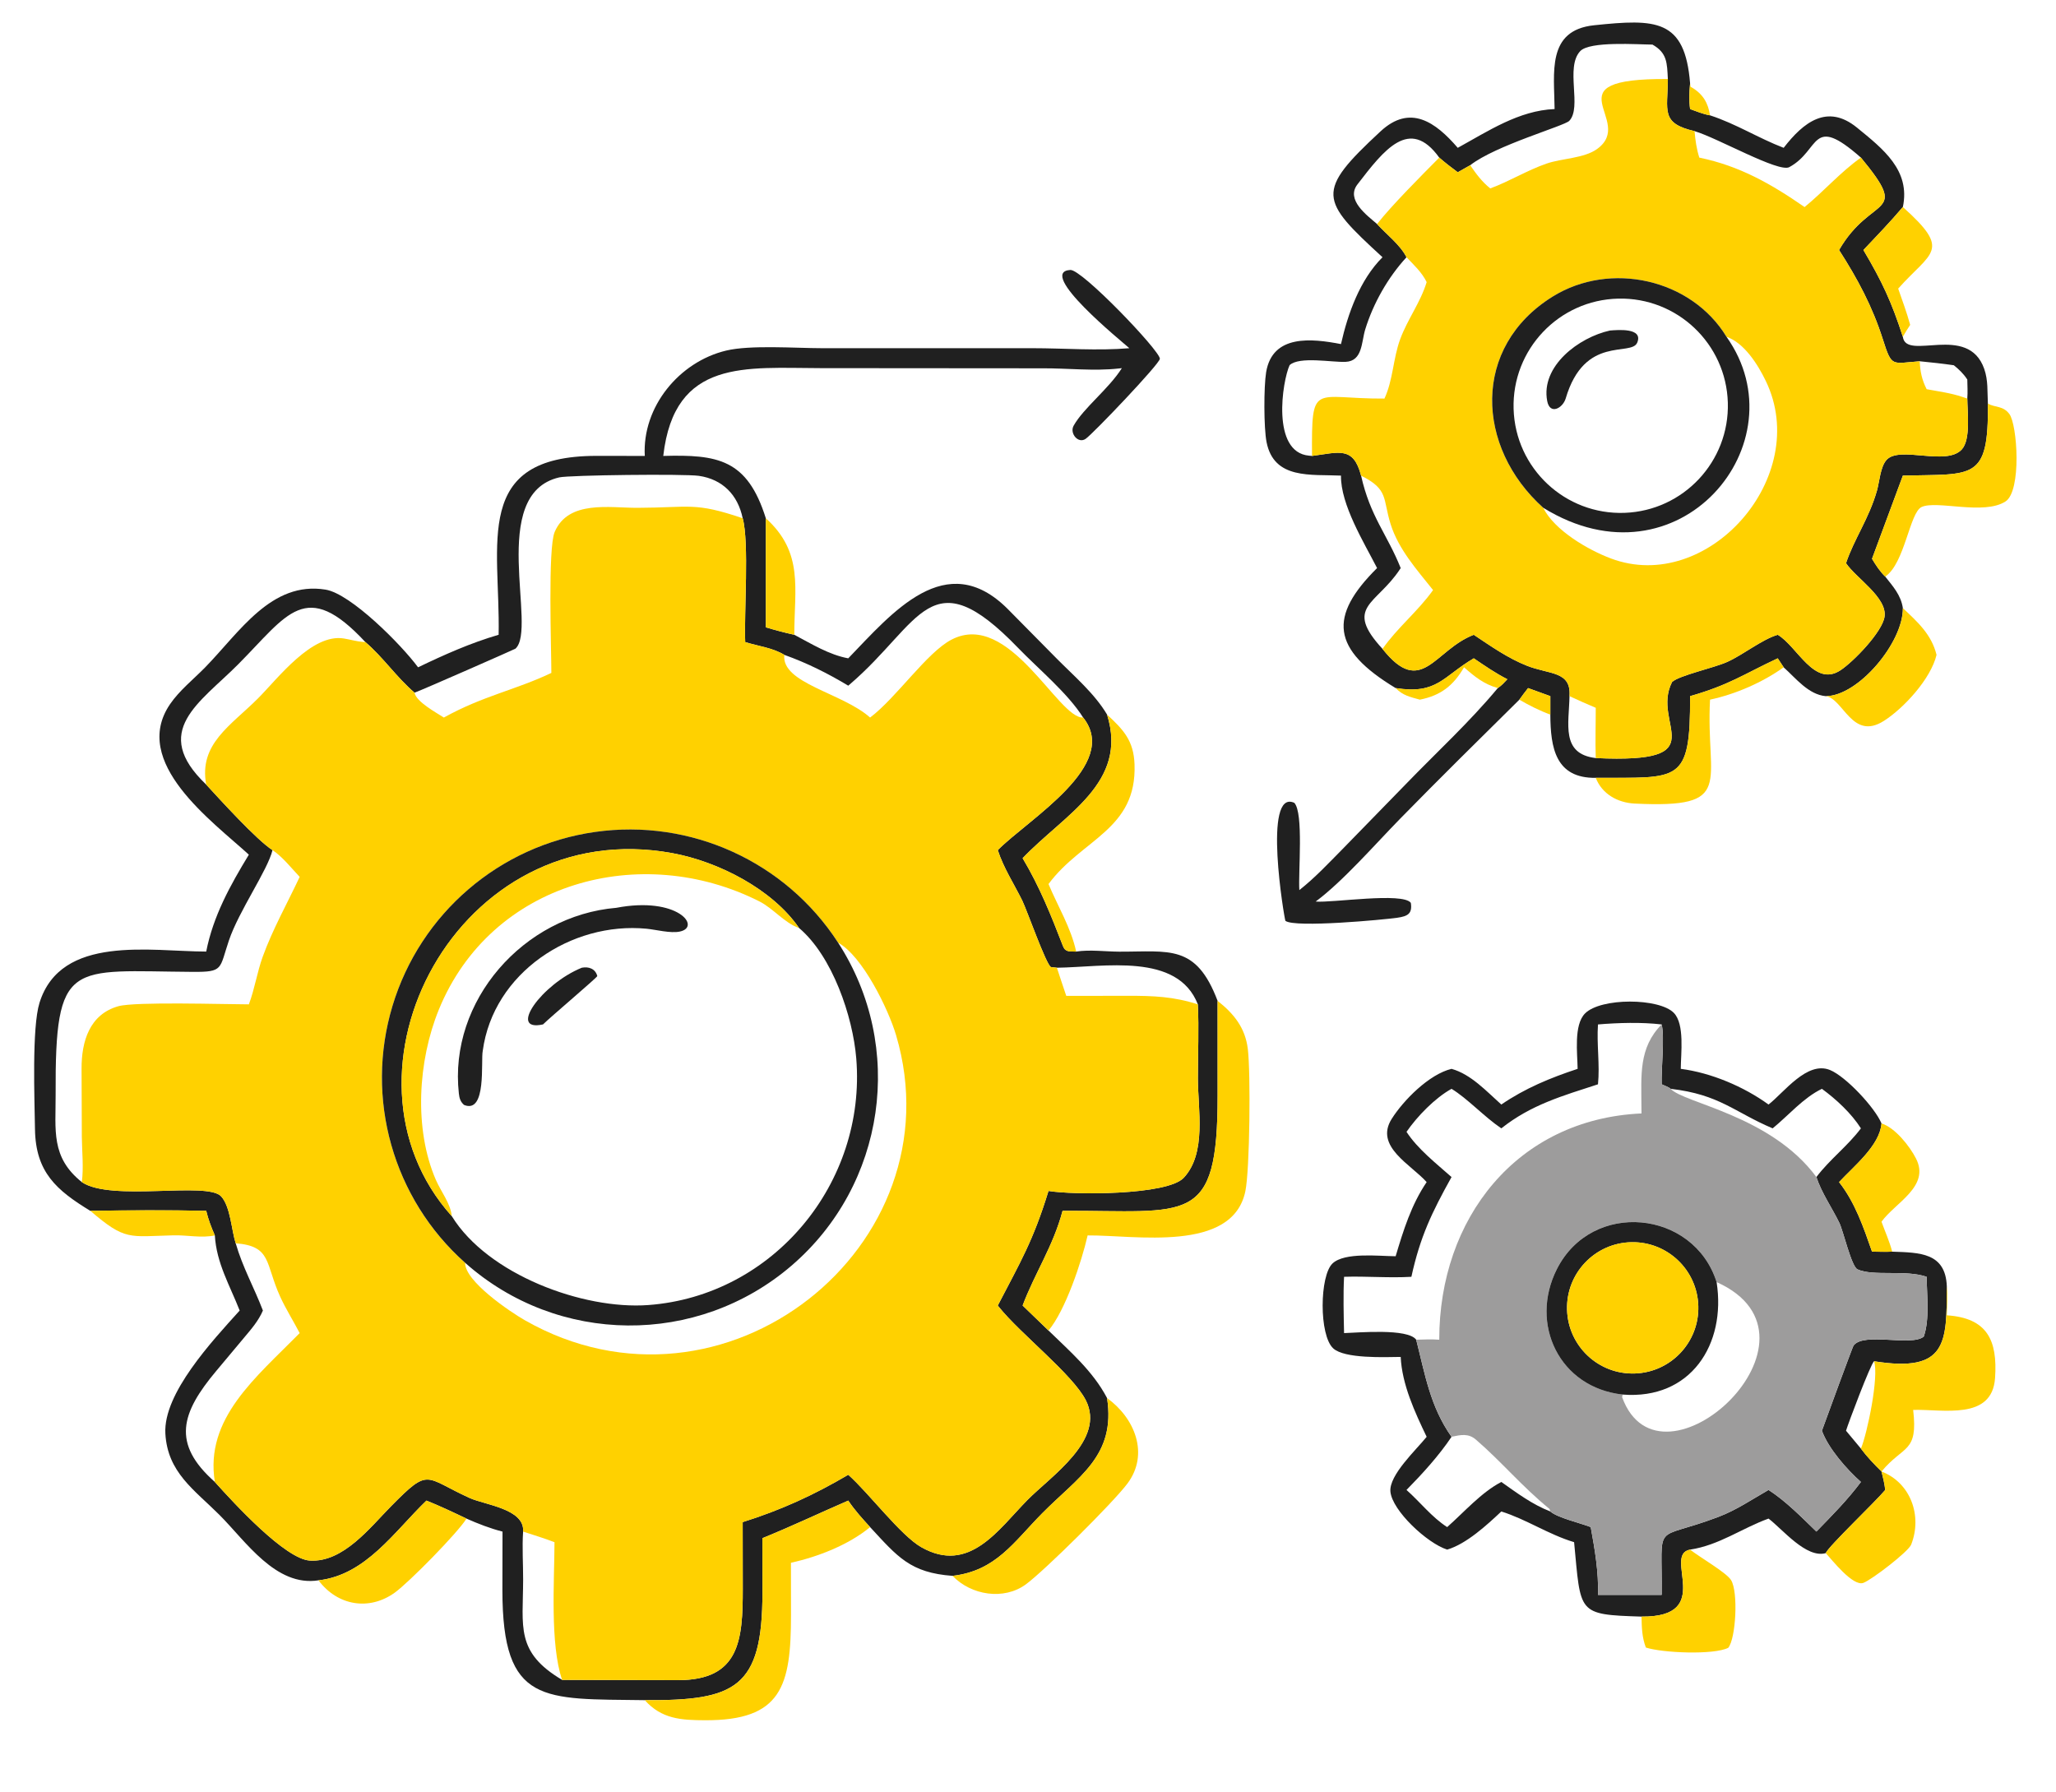 <svg width="70" height="61" viewBox="0 0 70 61" fill="none" xmlns="http://www.w3.org/2000/svg">
<g clip-path="url(#clip0_72_351)">
<path d="M52.929 3.713C52.918 2.48 52.65 1.03 54.273 0.86C56.381 0.64 57.367 0.642 57.542 2.837C57.514 3.134 57.503 3.417 57.542 3.713C57.765 3.794 57.987 3.886 58.221 3.927C59.113 4.218 59.868 4.704 60.728 5.033C61.398 4.166 62.211 3.519 63.224 4.345C64.116 5.073 65.051 5.799 64.786 7.049C64.358 7.554 63.898 8.033 63.443 8.512C64.086 9.598 64.4 10.277 64.786 11.466C64.895 12.31 67.006 10.991 67.556 12.559C67.695 12.958 67.658 13.332 67.681 13.743C67.709 16.388 67.189 16.131 64.786 16.193L63.736 19.025C63.866 19.243 64.002 19.453 64.186 19.631C64.45 19.965 64.722 20.265 64.786 20.704C64.802 21.869 63.27 23.7 62.161 23.702C61.569 23.649 61.143 23.092 60.728 22.72L60.526 22.414C59.357 22.962 58.88 23.319 57.542 23.702C57.553 26.707 57.174 26.468 54.33 26.483C52.961 26.501 52.789 25.46 52.784 24.33V23.702L52.026 23.427C51.922 23.554 51.827 23.69 51.729 23.822C50.367 25.169 49.002 26.512 47.663 27.882C46.828 28.735 45.725 30.004 44.794 30.695C45.351 30.744 47.76 30.37 48.034 30.739C48.091 31.111 47.926 31.196 47.569 31.247C47.126 31.311 44.086 31.597 43.764 31.352C43.73 31.298 42.977 26.838 44.067 27.334C44.389 27.678 44.198 29.7 44.238 30.305C44.77 29.887 45.234 29.388 45.709 28.908L47.87 26.691C48.918 25.607 50.029 24.589 50.995 23.427C51.122 23.342 51.217 23.237 51.32 23.126C50.918 22.922 50.549 22.667 50.177 22.414C49.116 23.04 48.935 23.65 47.517 23.427C45.325 22.102 45.229 20.987 46.885 19.341C46.442 18.476 45.641 17.179 45.656 16.193C44.634 16.144 43.375 16.335 43.122 15.052C43.026 14.564 43.026 13.17 43.108 12.671C43.324 11.373 44.665 11.524 45.656 11.715C45.892 10.672 46.3 9.526 47.07 8.758C44.935 6.799 44.773 6.539 47.004 4.471C48.011 3.538 48.874 4.153 49.632 5.033C50.666 4.465 51.712 3.762 52.929 3.713ZM56.785 2.689C56.757 2.141 56.763 1.802 56.261 1.518C55.76 1.516 54.125 1.393 53.8 1.742C53.283 2.298 53.87 3.652 53.428 4.115C53.263 4.288 50.914 4.951 50.056 5.625L49.632 5.865C49.415 5.705 49.206 5.543 49.002 5.366C47.995 3.965 47.122 5.102 46.216 6.279C45.812 6.803 46.544 7.333 46.885 7.627C47.207 7.985 47.669 8.328 47.887 8.758C47.256 9.444 46.757 10.323 46.482 11.214C46.349 11.646 46.395 12.294 45.813 12.32C45.351 12.341 44.24 12.124 43.907 12.432C43.661 12.968 43.274 15.398 44.568 15.514L44.632 15.52C44.644 15.521 44.657 15.522 44.67 15.523C45.588 15.403 46.079 15.182 46.34 16.193C46.652 17.59 47.225 18.182 47.689 19.341L47.66 19.386C46.86 20.597 45.745 20.652 47.07 22.093C48.402 23.769 48.831 22.128 50.177 21.612C50.756 21.998 51.337 22.409 51.988 22.666C52.752 22.969 53.5 22.841 53.436 23.702C53.421 24.637 53.132 25.668 54.33 25.81C58.495 26.003 56.187 24.669 56.929 23.218C57.184 22.991 58.344 22.744 58.805 22.537C59.364 22.285 59.984 21.773 60.526 21.612C61.194 22.006 61.769 23.416 62.667 22.817C63.108 22.523 64.084 21.519 64.162 20.999C64.26 20.343 63.185 19.677 62.851 19.175C63.122 18.355 63.63 17.668 63.906 16.698C63.989 16.404 64.019 15.891 64.231 15.658C64.678 15.165 66.26 15.879 66.791 15.303C67.104 14.964 66.983 14.02 66.98 13.57C66.997 13.356 66.984 13.137 66.98 12.922C66.852 12.725 66.703 12.583 66.522 12.436C66.136 12.379 65.749 12.339 65.36 12.3C64.403 12.371 64.413 12.518 64.107 11.559C63.748 10.432 63.249 9.502 62.614 8.512C63.724 6.596 65.063 7.431 63.358 5.366C61.645 3.859 61.99 5.115 60.918 5.691C60.557 5.885 58.465 4.69 57.694 4.465C56.526 4.197 56.78 3.768 56.785 2.689Z" fill="#202020"/>
<path d="M50.738 6.415C51.394 6.174 51.994 5.798 52.657 5.569C53.175 5.39 53.927 5.393 54.37 5.077C55.738 4.101 52.653 2.664 56.785 2.69C56.78 3.769 56.526 4.198 57.694 4.465C57.72 4.772 57.762 5.072 57.856 5.366C59.228 5.649 60.303 6.262 61.44 7.05C62.095 6.514 62.67 5.852 63.358 5.366C65.063 7.431 63.724 6.596 62.614 8.513C63.249 9.503 63.748 10.432 64.107 11.56C64.413 12.519 64.403 12.372 65.36 12.301C65.377 12.657 65.434 12.931 65.596 13.251C66.006 13.328 66.419 13.38 66.816 13.515L66.98 13.57C66.983 14.021 67.104 14.964 66.791 15.304C66.26 15.88 64.678 15.166 64.231 15.658C64.019 15.891 63.989 16.405 63.906 16.698C63.63 17.668 63.122 18.356 62.851 19.176C63.185 19.678 64.26 20.344 64.162 21C64.084 21.519 63.108 22.524 62.667 22.817C61.769 23.416 61.194 22.006 60.526 21.613C59.984 21.773 59.364 22.285 58.805 22.537C58.344 22.745 57.184 22.991 56.929 23.219C56.187 24.67 58.495 26.004 54.33 25.81C54.311 25.242 54.331 24.668 54.33 24.098C54.029 23.972 53.732 23.839 53.436 23.702C53.5 22.842 52.752 22.969 51.988 22.667C51.337 22.41 50.755 21.999 50.177 21.613C48.831 22.128 48.402 23.769 47.07 22.094C47.573 21.372 48.279 20.811 48.791 20.09C48.243 19.402 47.614 18.702 47.346 17.846C47.072 16.97 47.286 16.669 46.34 16.194C46.079 15.182 45.588 15.404 44.67 15.523C44.654 12.958 44.712 13.587 47.136 13.57C47.431 12.936 47.43 12.204 47.671 11.55C47.92 10.872 48.362 10.3 48.573 9.605C48.413 9.274 48.138 9.022 47.887 8.758C47.669 8.328 47.207 7.985 46.885 7.627C47.375 6.999 48.396 5.977 49.002 5.366C49.206 5.543 49.415 5.706 49.632 5.865L50.056 5.626C50.262 5.926 50.453 6.185 50.738 6.415ZM58.781 11.466C57.58 9.49 54.823 8.883 52.868 10.096C50.094 11.816 50.245 15.226 52.541 17.288C52.924 18.058 54.07 18.723 54.846 19.014C58.139 20.251 61.696 16.239 60.121 12.974C59.852 12.414 59.388 11.675 58.781 11.466Z" fill="#FFD100"/>
<path d="M57.542 2.838L57.558 2.954L57.599 2.977C57.982 3.203 58.156 3.507 58.221 3.927C57.987 3.886 57.765 3.794 57.542 3.714C57.502 3.418 57.514 3.134 57.542 2.838Z" fill="#FFD100"/>
<path d="M63.443 8.512C63.898 8.032 64.358 7.554 64.786 7.049C66.465 8.552 65.753 8.559 64.627 9.826C64.769 10.235 64.921 10.643 65.035 11.061C64.95 11.194 64.862 11.326 64.786 11.465C64.4 10.276 64.085 9.597 63.443 8.512Z" fill="#FFD100"/>
<path d="M26.073 17.644V21.358C26.395 21.455 26.715 21.541 27.043 21.612C27.626 21.92 28.226 22.294 28.88 22.414C30.382 20.858 32.208 18.646 34.3 20.724L35.97 22.415C36.556 23.008 37.266 23.609 37.692 24.33C38.422 26.665 36.244 27.719 34.817 29.219C35.393 30.182 35.789 31.171 36.192 32.214C36.276 32.43 36.432 32.387 36.64 32.398C37.116 32.326 37.625 32.399 38.106 32.401C39.812 32.407 40.721 32.135 41.455 34.076L41.456 37.297C41.459 41.778 40.472 41.207 36.177 41.225C35.857 42.431 35.24 43.33 34.817 44.449L35.698 45.3C36.431 46.014 37.212 46.683 37.692 47.6C37.997 49.571 36.721 50.272 35.484 51.523C34.507 52.511 33.907 53.483 32.431 53.653C30.99 53.547 30.562 53.007 29.624 51.993C29.359 51.702 29.099 51.418 28.88 51.09C27.901 51.515 26.947 51.968 25.957 52.37L25.959 54.221C25.96 57.482 25.032 57.904 21.953 57.885C18.501 57.835 17.108 58.059 17.105 54.148L17.109 52.146C16.688 52.039 16.28 51.879 15.883 51.704C15.433 51.489 14.982 51.276 14.519 51.09C13.424 52.145 12.457 53.624 10.844 53.805C9.39 54.034 8.369 52.475 7.474 51.58C6.612 50.718 5.703 50.133 5.63 48.805C5.556 47.439 7.229 45.652 8.16 44.62C7.825 43.765 7.369 43.003 7.315 42.062C7.193 41.785 7.091 41.52 7.021 41.225C5.711 41.196 4.385 41.206 3.074 41.225C1.928 40.525 1.213 39.916 1.191 38.446C1.177 37.448 1.081 34.987 1.345 34.142C2.074 31.806 5.136 32.395 7.021 32.398C7.257 31.19 7.84 30.138 8.473 29.099C7.232 27.964 4.436 25.954 5.79 23.974C6.11 23.506 6.584 23.131 6.98 22.727C8.16 21.521 9.236 19.775 11.084 20.075C11.943 20.214 13.659 21.942 14.234 22.72C15.122 22.292 16.029 21.888 16.977 21.612C17.038 18.503 16.065 15.525 20.302 15.521L21.953 15.523C21.861 13.856 23.12 12.319 24.724 11.936C25.545 11.739 27.079 11.854 27.99 11.855L35.157 11.855C36.25 11.855 37.363 11.948 38.451 11.855C38.199 11.63 35.274 9.262 36.441 9.191C36.837 9.167 39.493 11.943 39.49 12.215C39.488 12.384 37.217 14.766 36.963 14.941C36.707 15.119 36.41 14.751 36.553 14.495C36.888 13.893 37.747 13.244 38.196 12.534C38.182 12.536 38.169 12.538 38.156 12.539L38.089 12.546C37.252 12.641 36.328 12.534 35.48 12.54L27.942 12.534C25.406 12.532 22.96 12.194 22.582 15.523C24.433 15.473 25.443 15.63 26.073 17.644ZM25.286 17.644C25.12 16.844 24.598 16.317 23.794 16.201C23.302 16.13 19.384 16.174 19.039 16.254C16.587 16.824 18.312 21.411 17.548 22.086C17.528 22.103 14.316 23.518 14.114 23.583C13.511 23.073 13.051 22.384 12.44 21.861C10.404 19.672 9.794 20.923 8.11 22.617C6.805 23.93 5.11 24.893 7.021 26.713C7.468 27.199 8.739 28.601 9.278 28.944C9.112 29.63 8.134 31.01 7.792 32.025C7.465 32.996 7.616 33.096 6.563 33.089C2.379 33.062 1.873 32.626 1.894 37.274C1.899 38.48 1.725 39.399 2.786 40.247C3.788 40.925 7.056 40.214 7.529 40.732C7.849 41.084 7.879 41.878 8.025 42.33C8.26 43.148 8.652 43.837 8.951 44.62C8.801 44.97 8.558 45.249 8.315 45.538L7.361 46.678C6.166 48.105 5.834 49.148 7.315 50.456C7.96 51.173 9.707 53.083 10.552 53.133C11.685 53.201 12.598 52.008 13.32 51.276C14.636 49.942 14.438 50.298 15.99 51.002C16.509 51.237 17.872 51.372 17.81 52.146C17.773 52.688 17.813 53.242 17.811 53.786C17.808 55.392 17.543 56.247 19.138 57.195L23.087 57.204C25.189 57.202 25.29 55.837 25.289 54.082L25.286 51.823C26.581 51.416 27.707 50.903 28.88 50.211C29.59 50.841 30.661 52.276 31.368 52.677C32.999 53.602 33.987 52.081 34.979 51.072C35.78 50.258 37.656 49.022 36.967 47.672C36.518 46.792 34.733 45.404 34.012 44.501L33.971 44.449C34.743 42.961 35.173 42.255 35.698 40.548C36.536 40.689 39.74 40.7 40.302 40.1C41.087 39.259 40.785 37.769 40.784 36.725C40.783 35.885 40.824 35.032 40.782 34.194C40.089 32.419 37.586 32.928 35.984 32.948L35.78 32.925C35.611 32.828 34.961 30.98 34.804 30.661C34.521 30.089 34.169 29.554 33.971 28.944C35.006 27.892 38.163 26.048 36.877 24.429C36.354 23.6 35.352 22.772 34.661 22.057C31.666 18.954 31.383 21.201 28.933 23.3L28.88 23.345C28.183 22.925 27.471 22.57 26.704 22.296C26.305 22.053 25.814 22 25.372 21.861C25.33 20.877 25.512 18.468 25.286 17.644Z" fill="#202020"/>
<path d="M52.541 17.287C50.245 15.226 50.094 11.815 52.868 10.095C54.823 8.883 57.58 9.49 58.781 11.466C61.347 15.074 57.154 20.141 52.541 17.287ZM55.097 10.167C53.073 10.213 51.474 11.899 51.533 13.922C51.593 15.946 53.289 17.534 55.312 17.461C57.316 17.388 58.886 15.712 58.827 13.707C58.768 11.703 57.102 10.121 55.097 10.167Z" fill="#202020"/>
<path d="M53.306 13.569C53.206 13.898 52.769 14.139 52.677 13.653C52.451 12.462 53.756 11.485 54.815 11.253C55.066 11.235 55.954 11.148 55.743 11.664C55.542 12.153 53.947 11.387 53.306 13.569Z" fill="#202020"/>
<path d="M67.681 13.743C67.936 13.883 68.191 13.807 68.41 14.092C68.686 14.453 68.834 16.716 68.281 17.073C67.542 17.551 65.938 17.023 65.424 17.262C65.016 17.452 64.852 19.183 64.186 19.631C64.002 19.453 63.866 19.243 63.736 19.025L64.786 16.193C67.189 16.131 67.709 16.388 67.681 13.743Z" fill="#FFD100"/>
<path d="M25.286 17.644C25.512 18.468 25.33 20.877 25.372 21.861C25.814 22 26.305 22.053 26.704 22.296C26.593 23.265 28.677 23.586 29.624 24.43C30.52 23.756 31.556 22.213 32.397 21.777C34.367 20.754 36.025 24.475 36.877 24.43C38.163 26.049 35.006 27.893 33.971 28.944C34.169 29.554 34.521 30.089 34.804 30.661C34.961 30.98 35.611 32.828 35.78 32.925L35.984 32.949C36.089 33.269 36.194 33.589 36.303 33.907L38.399 33.904C39.267 33.903 39.953 33.928 40.782 34.195C40.824 35.032 40.783 35.886 40.784 36.725C40.785 37.77 41.087 39.26 40.302 40.1C39.74 40.701 36.536 40.689 35.698 40.548C35.173 42.255 34.743 42.962 33.971 44.449L34.012 44.502C34.733 45.404 36.518 46.792 36.967 47.672C37.656 49.023 35.78 50.258 34.979 51.072C33.987 52.081 32.999 53.603 31.368 52.678C30.661 52.276 29.59 50.841 28.88 50.211C27.707 50.903 26.581 51.417 25.286 51.823L25.289 54.082C25.29 55.837 25.189 57.202 23.087 57.204L19.138 57.196C18.723 55.97 18.874 53.849 18.879 52.507C18.529 52.372 18.166 52.263 17.81 52.146C17.872 51.372 16.509 51.238 15.99 51.002C14.438 50.298 14.636 49.943 13.32 51.277C12.598 52.008 11.685 53.201 10.552 53.133C9.707 53.083 7.96 51.174 7.315 50.456C6.964 48.294 8.716 46.899 10.203 45.388C9.986 44.969 9.736 44.578 9.538 44.145C9.022 43.011 9.255 42.427 8.025 42.33C7.879 41.879 7.849 41.084 7.529 40.733C7.056 40.214 3.788 40.926 2.786 40.247C2.851 39.753 2.792 39.206 2.786 38.705L2.777 36.379C2.775 35.459 3.047 34.533 4.032 34.258C4.601 34.098 7.643 34.194 8.473 34.195C8.673 33.666 8.753 33.102 8.945 32.572C9.289 31.626 9.777 30.764 10.203 29.855C9.919 29.555 9.621 29.172 9.278 28.944C8.739 28.601 7.468 27.199 7.021 26.713C6.762 25.327 7.855 24.709 8.785 23.777C9.465 23.095 10.614 21.562 11.706 21.738C11.926 21.774 12.145 21.84 12.366 21.857L12.44 21.861C13.051 22.385 13.511 23.073 14.114 23.584C14.168 23.893 14.859 24.266 15.112 24.43C16.448 23.689 17.547 23.494 18.772 22.911C18.771 22.068 18.65 18.666 18.884 18.114C19.348 17.019 20.752 17.293 21.7 17.29C23.508 17.284 23.638 17.086 25.286 17.644ZM28.534 32.095C26.745 29.335 23.517 27.864 20.261 28.326C17.005 28.788 14.313 31.099 13.363 34.248C12.414 37.397 13.379 40.811 15.836 42.996C15.824 43.621 17.362 44.661 17.873 44.952C24.64 48.807 32.634 42.428 30.509 35.246C30.247 34.361 29.365 32.547 28.534 32.095Z" fill="#FFD100"/>
<path d="M26.073 21.358V17.644C27.371 18.817 27.043 20.035 27.043 21.612C26.715 21.54 26.395 21.454 26.073 21.358Z" fill="#FFD100"/>
<path d="M64.786 20.704C65.289 21.177 65.761 21.599 65.933 22.296C65.737 23.116 64.816 24.113 64.14 24.544C63.059 25.232 62.761 23.779 62.16 23.702C63.27 23.701 64.802 21.869 64.786 20.704Z" fill="#FFD100"/>
<path d="M47.517 23.426C48.935 23.649 49.116 23.038 50.177 22.413C50.549 22.666 50.918 22.921 51.32 23.125C51.217 23.236 51.122 23.341 50.995 23.426C50.522 23.294 50.205 23.037 49.846 22.719C49.484 23.34 49.056 23.68 48.342 23.821C48.013 23.73 47.76 23.68 47.517 23.426Z" fill="#FFD100"/>
<path d="M60.728 22.719C60.003 23.238 59.09 23.634 58.221 23.821C58.067 26.68 59.116 27.527 55.653 27.359C55.075 27.33 54.542 27.034 54.33 26.482C57.174 26.467 57.553 26.706 57.542 23.701C58.879 23.318 59.357 22.96 60.526 22.413L60.728 22.719Z" fill="#FFD100"/>
<path d="M51.729 23.822C51.827 23.69 51.922 23.554 52.026 23.427L52.784 23.702V24.33C52.434 24.203 52.05 24.011 51.729 23.822Z" fill="#FFD100"/>
<path d="M37.692 24.33C38.255 24.849 38.598 25.22 38.627 26.023C38.709 28.248 36.84 28.56 35.698 30.099C36.017 30.86 36.464 31.586 36.64 32.399C36.432 32.388 36.276 32.431 36.192 32.215C35.789 31.171 35.393 30.182 34.817 29.219C36.244 27.72 38.422 26.665 37.692 24.33Z" fill="#FFD100"/>
<path d="M15.837 42.995C13.379 40.81 12.414 37.396 13.363 34.247C14.313 31.098 17.005 28.787 20.261 28.325C23.517 27.863 26.745 29.334 28.534 32.094C30.832 35.64 30.154 40.339 26.948 43.092C23.742 45.844 18.994 45.803 15.837 42.995ZM27.207 31.597C26.294 30.271 24.453 29.335 22.9 29.049C15.586 27.697 11.006 36.535 15.383 41.408C16.608 43.395 19.851 44.596 22.069 44.433C26.334 44.119 29.499 40.273 29.153 36.038C29.037 34.605 28.337 32.552 27.207 31.597Z" fill="#202020"/>
<path d="M27.206 31.597C26.703 31.421 26.331 30.931 25.853 30.689C21.835 28.658 16.721 30.009 14.939 34.379C14.233 36.112 14.084 38.432 14.841 40.174C15.012 40.568 15.341 40.977 15.382 41.407C11.005 36.535 15.585 27.696 22.9 29.048C24.453 29.335 26.294 30.271 27.206 31.597Z" fill="#FFD100"/>
<path d="M16.436 35.778C16.365 36.123 16.577 37.94 15.798 37.619C15.676 37.51 15.641 37.394 15.623 37.234C15.27 34.07 17.829 31.174 20.985 30.908C23.073 30.509 23.893 31.561 23.145 31.717C22.826 31.784 22.34 31.652 22.011 31.62C19.448 31.374 16.792 33.128 16.436 35.778Z" fill="#202020"/>
<path d="M18.488 34.878C17.27 35.147 18.443 33.502 19.809 32.948C20.046 32.902 20.272 32.984 20.336 33.232C20.331 33.282 18.77 34.601 18.488 34.878Z" fill="#202020"/>
<path d="M41.455 34.076C42.013 34.515 42.396 34.996 42.484 35.712C42.584 36.521 42.553 39.825 42.4 40.56C41.96 42.666 38.64 42.048 37.03 42.062C36.827 42.955 36.272 44.62 35.698 45.3L34.817 44.449C35.24 43.33 35.857 42.431 36.177 41.225C40.472 41.207 41.459 41.779 41.456 37.298L41.455 34.076Z" fill="#FFD100"/>
<path d="M60.213 37.606C60.742 37.194 61.524 36.114 62.304 36.43C62.845 36.65 63.835 37.71 64.059 38.25C64.001 39.004 63.108 39.712 62.614 40.247C63.161 40.941 63.448 41.79 63.736 42.615C63.964 42.616 64.196 42.627 64.423 42.615C65.358 42.648 66.237 42.644 66.283 43.793C66.279 45.706 66.305 46.748 63.806 46.346C63.686 46.443 62.928 48.454 62.851 48.712L63.358 49.32C63.567 49.6 63.81 49.854 64.059 50.099C64.112 50.309 64.162 50.512 64.186 50.728C63.863 51.12 62.251 52.652 62.161 52.879C61.496 53.067 60.693 52.067 60.213 51.703C59.303 52.032 58.531 52.611 57.542 52.759C56.591 52.938 58.407 55.064 55.888 55.04C53.679 54.971 53.828 54.941 53.593 52.506C52.72 52.244 51.971 51.729 51.115 51.461C50.63 51.918 49.919 52.572 49.271 52.759C48.59 52.544 47.398 51.431 47.339 50.785C47.287 50.222 48.22 49.36 48.573 48.919C48.172 48.084 47.732 47.134 47.689 46.199C47.144 46.206 45.776 46.264 45.391 45.907C44.904 45.456 44.928 43.432 45.368 43.017C45.782 42.626 46.954 42.769 47.517 42.771C47.779 41.892 48.053 41.011 48.573 40.247C48.042 39.649 46.79 39.035 47.381 38.097C47.78 37.464 48.654 36.576 49.42 36.391C50.084 36.575 50.614 37.16 51.115 37.606C51.925 37.051 52.786 36.697 53.713 36.391C53.706 35.867 53.576 34.897 53.965 34.505C54.505 33.962 56.492 33.976 56.989 34.486C57.363 34.87 57.227 35.878 57.225 36.391C58.259 36.524 59.372 36.996 60.213 37.606ZM56.574 34.879C55.889 34.798 55.094 34.822 54.406 34.879C54.358 35.555 54.474 36.245 54.406 36.917C53.201 37.311 52.134 37.608 51.115 38.417C50.535 38.026 49.959 37.397 49.42 37.071C48.859 37.381 48.252 38.006 47.887 38.536C48.269 39.122 48.898 39.611 49.42 40.075C48.747 41.285 48.353 42.103 48.053 43.471C47.291 43.516 46.524 43.446 45.761 43.471C45.729 44.106 45.748 44.752 45.761 45.388C46.243 45.373 47.934 45.219 48.217 45.614C48.521 46.801 48.692 47.889 49.42 48.919C48.997 49.554 48.423 50.183 47.887 50.728C48.353 51.142 48.747 51.656 49.271 51.993C49.847 51.484 50.433 50.812 51.115 50.456C51.649 50.832 52.17 51.224 52.784 51.461C53.021 51.674 53.821 51.858 54.159 51.993C54.297 52.749 54.432 53.532 54.406 54.301H56.574C56.603 51.709 56.232 52.508 58.502 51.647C59.122 51.412 59.642 51.054 60.213 50.728C60.796 51.102 61.345 51.663 61.842 52.145C62.373 51.6 62.902 51.067 63.358 50.456C62.876 50.03 62.248 49.313 62.03 48.712C62.167 48.324 63.079 45.849 63.105 45.814C63.455 45.342 65.069 45.856 65.497 45.507C65.704 44.923 65.602 44.09 65.596 43.471C64.876 43.222 63.779 43.463 63.242 43.218C63.035 43.124 62.758 41.909 62.624 41.635C62.373 41.12 62.021 40.62 61.842 40.075C62.292 39.478 62.911 39.016 63.358 38.417C63.032 37.904 62.518 37.428 62.03 37.071C61.397 37.376 60.895 37.975 60.353 38.417C59.043 37.863 58.554 37.265 56.881 37.071C56.823 37.014 56.653 36.955 56.574 36.917C56.557 36.384 56.681 35.306 56.574 34.879Z" fill="#202020"/>
<path d="M56.574 34.878C56.681 35.305 56.557 36.383 56.574 36.916C56.653 36.954 56.823 37.013 56.881 37.071C57.327 37.562 60.287 37.969 61.842 40.074C62.021 40.619 62.373 41.119 62.624 41.634C62.758 41.909 63.035 43.123 63.242 43.218C63.779 43.462 64.876 43.222 65.596 43.47C65.602 44.089 65.704 44.922 65.497 45.506C65.069 45.855 63.455 45.341 63.105 45.813C63.079 45.848 62.167 48.323 62.03 48.711C62.248 49.312 62.876 50.029 63.358 50.455C62.902 51.066 62.373 51.599 61.842 52.145C61.345 51.662 60.796 51.101 60.213 50.727C59.642 51.053 59.122 51.411 58.502 51.647C56.232 52.507 56.603 51.708 56.574 54.3H54.406C54.432 53.531 54.297 52.748 54.159 51.992C53.821 51.858 53.021 51.673 52.784 51.46L52.755 51.374C51.82 50.614 51.121 49.765 50.25 49.015C49.991 48.792 49.733 48.852 49.42 48.918C48.692 47.888 48.521 46.8 48.217 45.613C48.48 45.604 48.74 45.594 49.002 45.613C48.997 41.494 51.637 38.1 55.888 37.909L55.885 37.672C55.882 36.609 55.787 35.674 56.574 34.878ZM58.445 43.651C57.668 41.191 54.203 40.841 53.007 43.207C52.063 45.073 53.086 47.239 55.244 47.479L55.228 47.57C56.536 51.161 62.659 45.54 58.445 43.651Z" fill="#9D9C9C"/>
<path d="M64.059 38.249C64.52 38.392 65.018 39.021 65.234 39.445C65.722 40.399 64.522 40.947 64.059 41.596C64.18 41.93 64.333 42.271 64.423 42.614C64.196 42.626 63.964 42.615 63.736 42.614C63.448 41.789 63.16 40.94 62.614 40.246C63.108 39.711 64.001 39.003 64.059 38.249Z" fill="#FFD100"/>
<path d="M3.074 41.224C4.385 41.205 5.711 41.195 7.021 41.224C7.091 41.519 7.193 41.785 7.315 42.061C6.869 42.16 6.367 42.047 5.91 42.059C4.385 42.096 4.274 42.252 3.074 41.224Z" fill="#FFD100"/>
<path d="M55.244 47.48C53.086 47.241 52.063 45.074 53.007 43.209C54.203 40.842 57.668 41.192 58.445 43.653C58.776 45.767 57.565 47.666 55.244 47.48ZM55.544 42.294C54.303 42.318 53.319 43.349 53.353 44.589C53.386 45.83 54.424 46.806 55.665 46.763C56.892 46.72 57.856 45.696 57.822 44.468C57.789 43.24 56.772 42.27 55.544 42.294Z" fill="#202020"/>
<path d="M55.665 46.762C54.424 46.805 53.386 45.829 53.353 44.588C53.319 43.347 54.303 42.317 55.544 42.292C56.772 42.268 57.789 43.239 57.822 44.467C57.856 45.695 56.892 46.719 55.665 46.762Z" fill="#FFD100"/>
<path d="M66.283 43.794C66.327 44.112 66.29 44.461 66.283 44.782C67.653 44.874 68.015 45.62 67.925 46.92C67.823 48.374 66.142 47.972 65.137 48.003C65.308 49.478 64.812 49.191 64.059 50.1C63.81 49.855 63.567 49.601 63.358 49.321C63.576 48.798 63.977 46.868 63.806 46.347C66.305 46.749 66.279 45.707 66.283 43.794Z" fill="#FFD100"/>
<path d="M37.692 47.6C38.628 48.272 39.142 49.502 38.383 50.513C37.894 51.164 35.576 53.464 34.929 53.941C34.18 54.492 33.068 54.317 32.431 53.653C33.907 53.482 34.507 52.511 35.483 51.522C36.721 50.271 37.997 49.571 37.692 47.6Z" fill="#FFD100"/>
<path d="M64.059 50.1C65.048 50.48 65.456 51.606 65.069 52.589C64.974 52.83 63.732 53.782 63.444 53.891C63.086 54.028 62.372 53.103 62.16 52.88C62.251 52.652 63.863 51.121 64.186 50.728C64.162 50.513 64.112 50.31 64.059 50.1Z" fill="#FFD100"/>
<path d="M14.519 51.091C14.982 51.277 15.433 51.49 15.883 51.704C15.578 52.194 13.921 53.88 13.437 54.227C12.572 54.847 11.498 54.676 10.844 53.806C12.457 53.625 13.424 52.146 14.519 51.091Z" fill="#FFD100"/>
<path d="M29.624 51.994C28.887 52.601 27.853 53.002 26.929 53.208L26.931 54.987C26.93 57.407 26.616 58.581 24 58.569C23.187 58.566 22.528 58.527 21.953 57.886C25.032 57.905 25.96 57.483 25.959 54.222L25.957 52.37C26.947 51.969 27.901 51.516 28.88 51.091C29.099 51.419 29.359 51.703 29.624 51.994Z" fill="#FFD100"/>
<path d="M55.888 55.04C58.407 55.064 56.591 52.938 57.542 52.759C57.862 53.015 58.781 53.541 58.938 53.799C59.188 54.209 59.099 55.788 58.842 56.102C58.347 56.353 56.591 56.277 56.036 56.093C55.902 55.736 55.897 55.415 55.888 55.04Z" fill="#FFD100"/>
</g>
<defs>
<clipPath id="clip0_72_351">
<rect width="69.333" height="60" fill="white" transform="translate(0.079 0.232)"/>
</clipPath>
</defs>
</svg>
